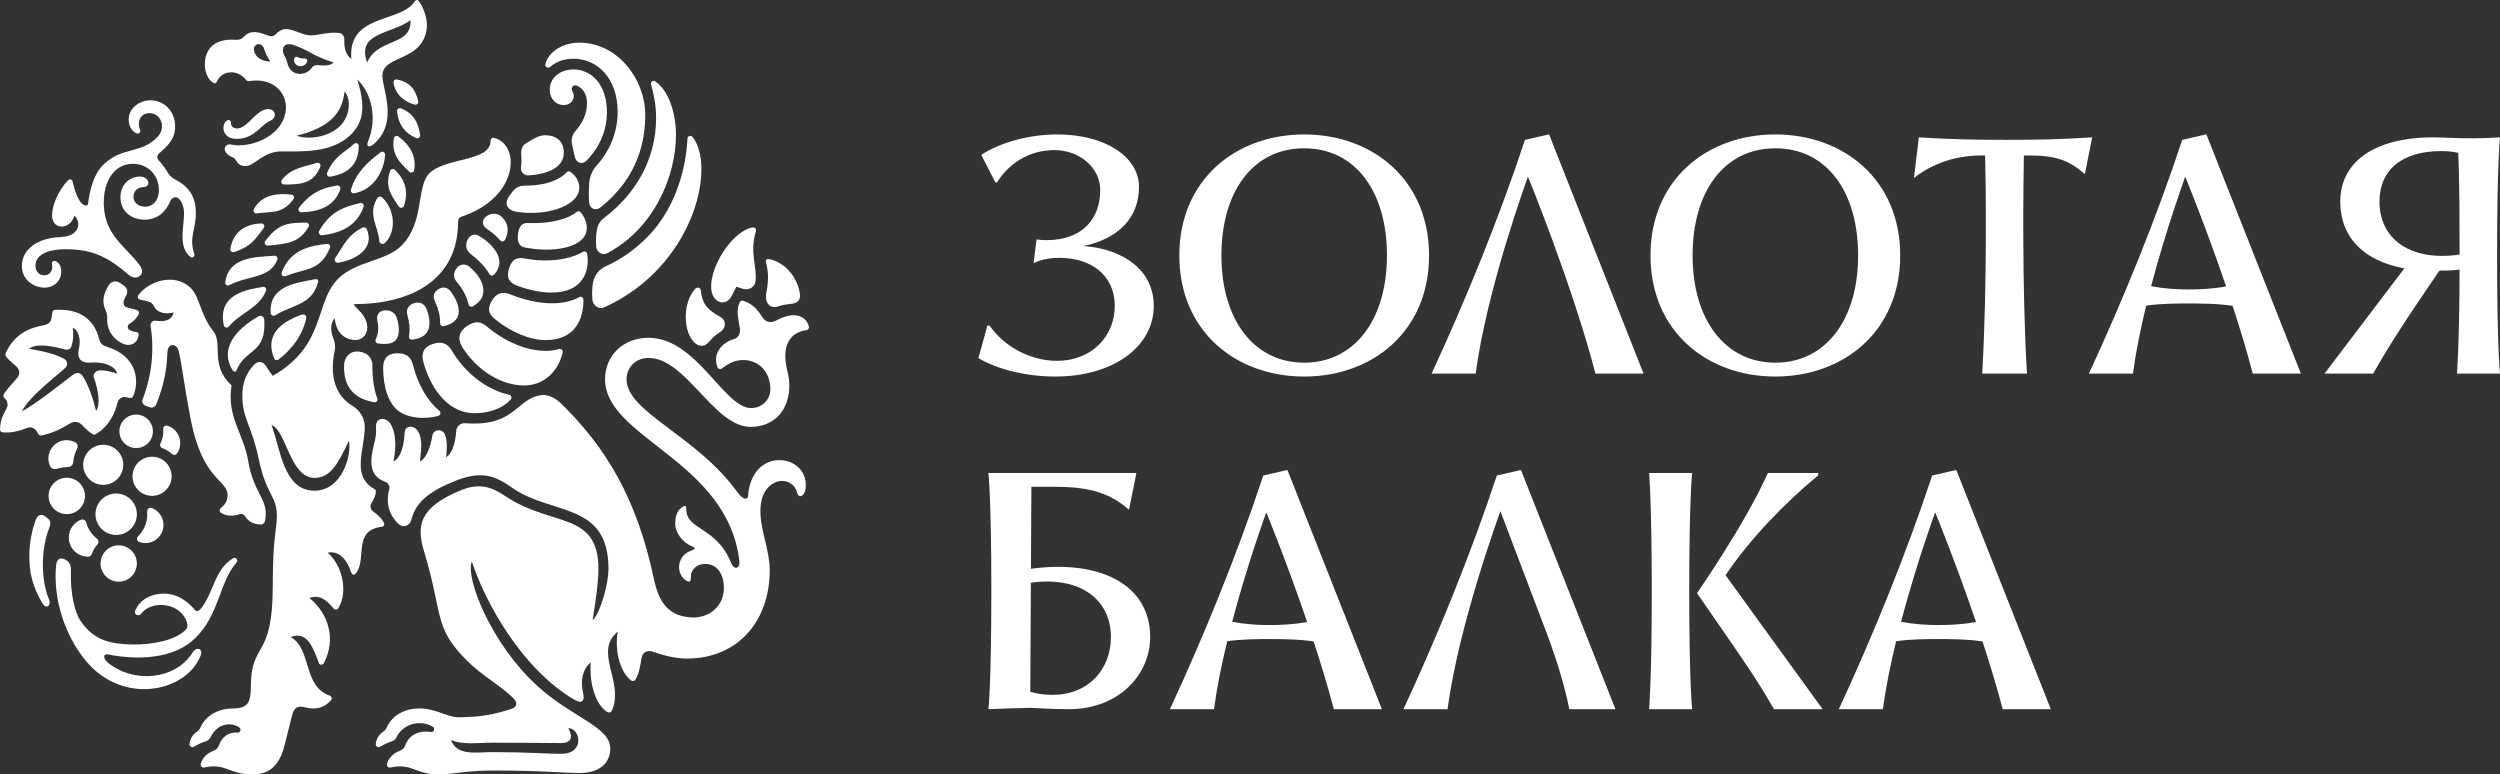 <?xml version="1.0" encoding="utf-8"?>
<!-- Generator: Adobe Illustrator 16.0.0, SVG Export Plug-In . SVG Version: 6.00 Build 0)  -->
<!DOCTYPE svg PUBLIC "-//W3C//DTD SVG 1.1//EN" "http://www.w3.org/Graphics/SVG/1.1/DTD/svg11.dtd">
<svg version="1.1" id="Foreground" xmlns="http://www.w3.org/2000/svg" xmlns:xlink="http://www.w3.org/1999/xlink" x="0px" y="0px"
	 width="357.27px" height="110.68px" viewBox="0 0 357.27 110.68" enable-background="new 0 0 357.27 110.68" xml:space="preserve">
<rect x="0" y="0" width="357.27" height="110.68" fill="#333333" stroke="none"/>
<g>
	<g>
		<g>
			<path fill="#FFFFFF" d="M6.379,41.105c1.359,0,2.369-1.017,2.369-2.255c0-0.661-0.23-1.292-0.824-1.539
				c-0.285-0.118-0.592,0.157-0.504,0.453c0.227,0.762-0.23,1.563-1.073,1.575c-0.794,0.011-1.284-0.601-1.284-1.337
				c0-1.726,2.01-2.592,5.553-2.343c2.817,0.198,4.969,1.169,7.713,3.571c0.508,0.444,1.152,0.633,1.687,0.163
				c0.516-0.453,0.259-1.088-0.125-1.587c-2.216-2.871-5.275-4.448-5.049-9.319c0.135-2.912,1.673-5.077,4.139-5.077
				c2.293,0,3.827,1.799,3.72,3.958c-0.07,1.411-0.937,2.15-1.921,2.173c-0.883,0.021-1.631-0.499-1.696-1.263
				c-0.083-0.993,0.602-1.519,1.384-1.536c1.246-0.028,0.843-1.645-0.668-1.506c-1.649,0.151-2.66,1.48-2.581,3.136
				c0.088,1.851,1.511,2.971,3.362,3.021c1.553,0.042,2.978-0.776,3.748-2.646c0.166-0.403,0.667-0.708,1.04-0.484
				c0.721,0.433,0.937,1.583,0.937,2.269c0,1.838-0.915,4.816,0.955,6.218c0.248,0.186,0.616-0.158,0.513-0.451
				c-0.809-2.309,0.214-3.471,0.214-5.825c0-2.054-0.704-3.652-2.935-4.812c-0.326-0.169-0.799-0.521-0.974-0.844
				c-0.278-0.51-1.007-1.499-1.4-1.9c-0.278-0.284-0.245-0.713,0.051-0.979c1.263-1.132,2.298-2.052,2.298-3.877
				c0-2.033-1.434-3.721-3.531-3.721c-1.595,0-3.11,1.145-3.11,2.748c0,0.845,0.417,1.693,1.157,1.98
				c0.302,0.117,0.616-0.197,0.486-0.494c-0.483-1.109-0.019-2.407,1.338-2.407c1.606,0,2.528,2.077,1.031,3.52
				c-2.433,2.345-4.89,1.257-7.591,3.811c-1.377,1.301-1.964,3.542-2.227,5.599c-0.064,0.501-0.842,0.366-1.396-0.734
				c-0.364-0.723-0.625-1.577-0.798-2.42c-0.062-0.301-0.435-0.405-0.651-0.186c-1.364,1.381-2.293,3.569-2.293,4.972
				c0,0.785,0.323,1.583,1.286,1.642c0.722,0.044,1.557-0.401,1.881-1.535c0.87,0.575,1.127,2.91-1.962,3.039
				c-3.419,0.143-5.528,1.842-5.528,4.143C3.119,39.827,4.648,41.105,6.379,41.105z"/>
		</g>
		<g>
			<path fill="#FFFFFF" d="M20.019,42.818c0.476,0.092,0.891,0.195,1.204,0.28c0.329,0.089,0.615,0.309,0.757,0.619
				c0.505,1.108,1.89,1.207,2.822,0.927c-0.181,1.013-1.071,1.404-2.512,1.193c-0.586-0.086-0.827,0.396-0.765,0.779
				c0.704,4.375-0.256,8.243-1.149,10.463c-0.145,0.359,0.055,0.766,0.417,0.903c0.101,0.038,0.473,0.154,0.58,0.204
				c0.369,0.171,0.798-0.019,0.951-0.396c1.215-2.979,1.499-5.237,1.609-7.486c0.066-1.345,1.348-1.284,1.624-0.072
				c0.451,1.981,0.748,4.693,1.643,9.439c1.716,9.109,5.316,8.807,5.316,11.076c0,0.754-0.26,1.304-0.909,1.804
				c-0.218,0.168-0.343,0.544,0.019,0.761c0.683,0.41,1.596,0.52,2.585,0.173c0.319-0.11,0.671,0.018,0.836,0.312
				c0.404,0.724,1.234,1.154,2.23,1.155c0.211,0.001,0.514-0.14,0.587-0.485c0.659-3.104-1.591-3.755-2.388-8.552
				c-0.658-3.964-3.103-6.311-2.391-10.832c-3.158-2.979-1.178-5.931-2.601-7.743c-1.863-2.373-1.959-4.913-3.192-6.147
				c-2.227-2.227-5.959-1.117-7.528,0.985C19.587,42.418,19.728,42.762,20.019,42.818z"/>
			<path fill="#FFFFFF" d="M42.05,8.837c-0.152-0.407,0.116-0.898,0.518-0.664c0.604,0.353,1.254,0.016,1.339,0.394
				c0.072,0.317-0.266,0.754-0.715,0.866C42.744,9.545,42.234,9.333,42.05,8.837z"/>
			<path fill="#FFFFFF" d="M37.566,40.998c-2.171,0.389-6.534,0.958-5.582,5.493c0.069,0.331,0.49,0.444,0.706,0.184
				c1.666-2.012,4.376-2.642,5.329-5.14C38.132,41.243,37.875,40.941,37.566,40.998z"/>
			<path fill="#FFFFFF" d="M83.907,36.273c-0.049-0.277-0.357-0.427-0.6-0.284c-1.366,0.806-3.274,1.231-5.371,1.231
				c-0.944,0-1.924-0.091-2.911-0.272c-1.033-0.189-1.847-0.038-2.296,1.476c-0.448,1.513,0.279,2.074,1.252,2.428
				c1.712,0.623,3.376,0.958,4.833,0.958C83.571,41.811,84.281,38.378,83.907,36.273z"/>
			<path fill="#FFFFFF" d="M83.372,42.812c-0.006-0.306-0.334-0.496-0.603-0.347c-1.055,0.586-2.386,0.879-3.887,0.879
				c-1.833,0-3.909-0.45-6.021-1.293c-1.01-0.403-1.922-0.247-2.634,1.027c-0.711,1.273-0.197,1.961,0.562,2.573
				c2.323,1.869,4.956,2.95,7.208,2.95C82.262,48.601,83.426,45.464,83.372,42.812z"/>
			<path fill="#FFFFFF" d="M67.799,59.047c1.678,0,3.805-0.436,5.188-1.969c0.207-0.23,0.08-0.597-0.223-0.664
				c-3.207-0.701-6.307-3.091-8.239-6.371c-0.564-0.958-1.441-1.355-2.813-0.836c-1.373,0.52-1.49,1.53-1.2,2.565
				C61.628,55.753,64.159,59.047,67.799,59.047z"/>
			<path fill="#FFFFFF" d="M80.406,50.361c0.064-0.299-0.206-0.563-0.5-0.482c-0.604,0.167-1.238,0.264-1.905,0.264
				c-2.704,0-5.771-1.26-8.435-3.49c-0.83-0.695-1.686-0.886-2.934,0.021c-1.248,0.907-1.156,2.017-0.526,2.998
				c2.101,3.271,5.506,5.415,8.817,5.415C77.776,55.085,79.842,52.975,80.406,50.361z"/>
			<path fill="#FFFFFF" d="M51.953,29.587c0.115-0.316-0.15-0.643-0.465-0.57c-2.279,0.521-4.259,1.157-5.862,3.962
				c-0.174,0.304,0.061,0.684,0.396,0.644C48.505,33.33,50.917,32.437,51.953,29.587z"/>
			<path fill="#FFFFFF" d="M32.919,35.567c-0.051,0.302,0.238,0.549,0.529,0.455c2.551-0.824,3.05-1.918,4.242-3.431
				c0.211-0.268,0.013-0.667-0.329-0.655C35.105,32.018,33.342,33.061,32.919,35.567z"/>
			<path fill="#FFFFFF" d="M86.59,38.041c-0.931,0.42-1.63,1.247-1.826,2.25c-0.179,0.912-0.153,1.772-0.111,2.502
				c0.049,0.833,0.906,1.481,1.667,1.139C99.092,38.188,102.37,23.929,99,19.606c-0.244-0.313-0.732-0.204-0.75,0.193
				c-0.126,2.73-1.006,9.345-5.822,14.161C90.874,35.516,88.975,36.964,86.59,38.041z"/>
			<path fill="#FFFFFF" d="M62.647,59.427c0.311-0.092,0.401-0.489,0.152-0.698c-1.749-1.465-3.059-3.748-3.815-6.668
				c-0.272-1.05-0.944-1.654-2.411-1.567c-1.435,0.085-1.832,1.063-1.819,2.128c0.033,2.621,0.652,4.619,1.814,5.782
				C58.021,59.854,60.876,59.953,62.647,59.427z"/>
			<path fill="#FFFFFF" d="M51.273,50.241c-1.256-0.122-2.055,0.787-2.098,1.922c-0.117,3.076,1.351,4.789,4.29,5.32
				c0.307,0.055,0.566-0.241,0.458-0.534c-0.481-1.297-0.718-2.868-0.704-4.686C53.227,51.306,52.652,50.375,51.273,50.241z"/>
			<path fill="#FFFFFF" d="M75.502,25.063c2.833-0.16,5.07-1.159,5.07-3.24c0-1.703-1.124-2.5-2.744-2.5
				c-0.801,0-1.781,0.614-2.739,1.214c-0.53,0.333-0.644,0.966-0.601,1.591c0.055,0.775,0.049,1.179-0.032,1.805
				C74.376,24.554,74.878,25.099,75.502,25.063z"/>
			<path fill="#FFFFFF" d="M86.271,31.187c-0.519,0.389-0.857,0.97-0.955,1.611c-0.083,0.553-0.226,1.247-0.101,2.516
				c0.075,0.763,0.897,1.222,1.576,0.863c6.723-3.558,9.81-11.06,9.81-16.901c0-3.039-1.001-6.305-2.951-7.649
				c-0.313-0.216-0.725,0.086-0.616,0.45c0.346,1.161,0.727,2.795,0.727,4.838C93.76,22.472,91.063,27.593,86.271,31.187z"/>
			<path fill="#FFFFFF" d="M36.277,29.909c-0.151,0.295,0.096,0.644,0.422,0.588c1.846-0.315,3.587,0.236,5.244-2.037
				c0.179-0.246,0.027-0.598-0.275-0.637C39.89,27.594,37.402,27.715,36.277,29.909z"/>
			<path fill="#FFFFFF" d="M82.001,9.928c-1.957,0-3.436,1.142-3.436,2.925c0,1.229,0.856,2.163,2.002,2.163
				c1.23,0,1.746-1.202,1.244-1.941c-0.316-0.466,0.108-1.049,0.629-0.838c0.793,0.321,1.451,1.17,1.451,2.459
				c0,1.592-0.67,2.932-1.649,4.022c-0.457,0.508-0.643,1.205-0.5,1.873c0.157,0.735,0.272,1.273,0.395,1.806
				c0.209,0.903,1.074,1.182,1.68,0.564c2.067-2.109,2.918-4.627,2.918-6.874C86.736,11.829,84.312,9.928,82.001,9.928z"/>
			<path fill="#FFFFFF" d="M45.286,23.278c-1.679,0.514-3.746,0.739-5.005,2.436c-0.199,0.269-0.013,0.65,0.322,0.652
				c2.574,0.019,4.223-0.211,5.172-2.542C45.902,23.509,45.611,23.179,45.286,23.278z"/>
			<path fill="#FFFFFF" d="M66.71,34.548c-0.262,0.906,0.113,1.409,0.661,1.833c1.092,0.845,2.005,1.799,2.568,2.786
				c0.137,0.239,0.463,0.287,0.653,0.087c0.545-0.573,0.778-1.196,0.778-1.75c0-1.345-1.218-2.815-2.965-3.819
				C67.756,33.312,66.972,33.643,66.71,34.548z"/>
			<path fill="#FFFFFF" d="M45.425,40.442c0.161-0.563-0.175-0.595-0.501-0.525c-2.297,0.499-6.517,0.79-6.238,4.834
				c0.021,0.311,0.398,0.482,0.671,0.306C41.65,43.577,44.509,43.644,45.425,40.442z"/>
			<path fill="#FFFFFF" d="M42.856,45.045c-1.762,0.72-5.255,2.263-3.683,6.166c0.101,0.25,0.409,0.343,0.623,0.179
				c1.219-0.935,3.259-2.836,3.946-5.812C43.923,44.792,43.166,44.918,42.856,45.045z"/>
			<path fill="#FFFFFF" d="M48.39,37.544c2.343-0.422,5.234-1.934,4.03-4.784c-0.104-0.245-0.427-0.343-0.673-0.211
				c-2.23,1.198-2.656,2.621-3.845,4.324C47.673,37.202,47.977,37.62,48.39,37.544z"/>
			<path fill="#FFFFFF" d="M51.271,20.871c0.005-0.355-0.422-0.545-0.681-0.302c-1.18,1.107-2.842,1.718-3.842,4.124
				c-0.123,0.297,0.131,0.613,0.449,0.558C50.081,24.747,51.233,23.241,51.271,20.871z"/>
			<path fill="#FFFFFF" d="M74.965,35.358c3.512,0.701,6.836,0.213,8.215-1.167c1.091-1.091,0.757-2.681-0.194-3.845
				c-0.148-0.181-0.419-0.213-0.593-0.057c-0.934,0.835-3.357,1.73-6.948,1.578c-1.015-0.043-1.301,0.729-1.414,1.575
				C73.854,34.782,74.379,35.242,74.965,35.358z"/>
			<path fill="#FFFFFF" d="M71.492,34.359c0.186,0.211,0.528,0.178,0.662-0.07c0.663-1.227,0.474-2.379-0.399-3.254
				c-0.556-0.558-1.372-0.659-2.101-0.226c-0.935,0.556-0.777,1.448-0.062,1.909C70.408,33.244,71.022,33.824,71.492,34.359z"/>
			<path fill="#FFFFFF" d="M37.909,34.446c-0.205,0.28,0.011,0.672,0.358,0.646c3.13-0.235,4.555-0.557,5.836-2.674
				c0.166-0.273-0.042-0.623-0.362-0.612C41.556,31.881,39.919,31.698,37.909,34.446z"/>
			<path fill="#FFFFFF" d="M42.739,29.68c-0.206,0.272-0.006,0.662,0.335,0.653c3.001-0.074,4.853-1.173,5.555-3.297
				c0.096-0.291-0.16-0.579-0.461-0.522C46.903,26.752,44.757,27.012,42.739,29.68z"/>
			<path fill="#FFFFFF" d="M56.601,48.559c0.511-0.616,0.517-1.81,0.11-3.116c-0.23-0.74-0.901-1.154-1.742-1.091
				c-0.91,0.069-1.216,0.813-1.036,1.521c0.234,0.925,0.12,1.925-0.23,2.606c-0.128,0.251,0.018,0.554,0.296,0.598
				C55.244,49.271,56.146,49.104,56.601,48.559z"/>
			<path fill="#FFFFFF" d="M36.876,45.24c-3.111,1.812-5.503,4.484-3.696,7.586c0.168,0.288,0.494,0.419,0.617,0.109
				c1.263-3.181,4.282-2.296,3.971-7.229C37.75,45.413,37.458,44.9,36.876,45.24z"/>
			<path fill="#FFFFFF" d="M55.042,22.128c0.025-0.342-0.355-0.589-0.627-0.382c-1.823,1.385-3.524,2.857-4.26,5.368
				c-0.084,0.289,0.173,0.56,0.469,0.506C53.453,27.109,54.872,24.444,55.042,22.128z"/>
			<path fill="#FFFFFF" d="M39.633,37.087c0.099-0.272-0.118-0.558-0.408-0.54c-3.039,0.19-6.577,0.27-7.036,3.791
				c-0.043,0.329,0.305,0.564,0.597,0.407C35.374,39.354,38.637,39.832,39.633,37.087z"/>
			<path fill="#FFFFFF" d="M47.142,35.448c0.125-0.297-0.08-0.624-0.4-0.591c-2.445,0.248-5.161,0.804-6.437,3.937
				c-0.133,0.328-0.116,0.931,0.752,0.582C43.637,38.337,45.742,38.773,47.142,35.448z"/>
			<path fill="#FFFFFF" d="M62.543,41.404c-0.615,0.461-0.674,1.063-0.405,1.618c0.481,0.995,0.786,2.107,0.758,3.166
				c-0.007,0.261,0.221,0.469,0.478,0.421c1.104-0.206,2.187-0.842,2.187-2.118c0-0.854-0.433-1.878-1.164-2.852
				C63.958,41.055,63.257,40.87,62.543,41.404z"/>
			<path fill="#FFFFFF" d="M58.882,48.537c1.285-0.124,2.492-0.709,2.492-2.384c0-0.641-0.161-1.346-0.431-2.02
				c-0.292-0.729-0.969-1.086-1.853-0.783c-0.884,0.303-1.062,1.033-0.857,1.74c0.295,1.017,0.399,2.054,0.212,2.964
				C58.392,48.318,58.612,48.562,58.882,48.537z"/>
			<path fill="#FFFFFF" d="M65.17,38.445c-0.481,0.758-0.307,1.342,0.128,1.865c0.859,1.031,1.439,2.146,1.672,3.208
				c0.059,0.266,0.366,0.392,0.602,0.256c0.902-0.522,1.509-1.181,1.509-2.234c0-1.11-0.632-2.229-1.955-3.39
				C66.523,37.621,65.652,37.688,65.17,38.445z"/>
			<path fill="#FFFFFF" d="M78.607,9.567c0.895-0.778,2.008-1.176,3.366-1.176c3.356,0,6.296,2.771,6.296,7.597
				c0,2.542-0.89,5.375-3.099,7.769c-0.491,0.533-0.913,1.575-0.959,2.298c-0.067,1.036-0.1,2.022-0.016,2.912
				c0.085,0.905,0.959,1.177,1.571,0.7c5.646-4.417,6.445-9.922,6.445-13.247c0-5.136-3.986-10.322-9.389-10.322
				c-2.514,0-4.521,1.415-4.88,3.078C77.857,9.562,78.31,9.827,78.607,9.567z"/>
			<path fill="#FFFFFF" d="M11.669,60.681c0.506,0.522,1.021,1.036,1.578,1.368c0.127,0.076,0.286,0.083,0.414,0.009
				c2.085-1.212,2.851-3.297,3.128-4.522c0.122-0.539,0.649-0.883,1.192-0.779l0.59,0.113c0.188,0.036,0.375-0.065,0.451-0.24
				c1.015-2.356,0.421-5.784-3.702-7.061c-0.758-0.235-1.004-0.528-1.159-1.141c-1.104-4.36-5.075-4.206-6.298-4.144
				c-0.196,0.009-0.356,0.157-0.382,0.351c-0.033,0.245-0.08,0.588-0.129,0.875c-0.087,0.511-0.439,0.832-0.981,0.938
				c-2.147,0.416-4.233,1.178-5.543,3.981c-0.082,0.174-0.054,0.404,0.063,0.556c0.441,0.573,1.024,0.987,1.447,1.381
				c0.47,0.439,0.593,1.091,0.102,1.662c-1.005,1.168-1.706,1.897-1.917,2.368c-0.072,0.161-0.027,0.345,0.101,0.466
				c0.604,0.572,0.522,1.184,0.253,1.639C0.204,59.643,0.032,60.452,0,61.366c-0.008,0.228,0.173,0.405,0.4,0.422
				c1.486,0.114,2.663-0.318,3.506-0.647c0.405-0.158,1.071-0.119,1.527,0.814c0.094,0.192,0.271,0.322,0.48,0.28
				c1.49-0.296,2.857-0.96,4.077-1.71C10.545,60.183,11.216,60.213,11.669,60.681z M3.128,58.777c1.076-2.224,5.59-5.54,6.267-6.279
				c0.377-0.412,0.192-0.988-0.234-1.217c-1.438-0.77-3.073-1.095-5.01-1.445c1.103-0.828,3.261-0.392,5.144,0.104
				c0.442,0.117,0.794-0.078,0.906-0.431c0.265-0.837,0.316-1.479,0.211-2.702c0.802,0.482,1.189,1.534,0.862,3.004
				c-0.334,1.502,0.383,2.09,1.638,2.007c2.461-0.163,3.672,0.782,3.827,1.582c-0.912-0.329-1.731-0.476-2.422-0.472
				c-0.551,0.003-1.116,0.483-0.9,1.052c0.819,2.159,0.843,4.079,0.318,4.741c-0.441-1.792-1.122-3.763-1.925-4.986
				c-0.259-0.394-0.78-0.617-1.316-0.221C8.826,54.749,5.088,57.79,3.128,58.777z"/>
			<path fill="#FFFFFF" d="M17.736,40.845c-0.211-0.158-0.43-0.309-0.653-0.451c-0.516-0.329-1.209-0.182-1.526,0.341
				c-0.707,1.168-1.092,2.286-0.457,3.625c0.25,0.527,0.221,0.87,0.221,1.408c0,2.205,1.978,3.522,3.017,3.522
				c0.782,0,1.33-0.529,1.476-1.384c0.041-0.233-0.134-0.451-0.37-0.467c-0.257-0.019-0.604-0.088-0.946-0.297
				c-0.324-0.198-0.319-0.679,0.009-0.87c0.622-0.362,1.042-0.826,1.317-1.382c0.113-0.229-0.005-0.505-0.252-0.574
				c-0.37-0.102-0.858-0.224-1.451-0.387c-0.344-0.095-0.522-0.445-0.455-0.796c0.063-0.328,0.274-0.756,0.38-0.938
				C18.326,41.719,18.18,41.177,17.736,40.845z"/>
			<path fill="#FFFFFF" d="M73.738,30.249c2.865,0.489,6.582-0.028,8.306-1.751c1.362-1.362,0.651-3.18-0.562-3.95
				c-0.164-0.104-0.376-0.064-0.506,0.08c-0.851,0.936-2.709,1.9-5.939,1.9c-1.258,0-1.626,0.635-2.207,1.415
				C71.953,29.12,72.521,30.041,73.738,30.249z"/>
			<path fill="#FFFFFF" d="M111.336,43.745c0.46-0.173,1.377-0.289,1.922-0.353c0.827-0.097,1.142-0.666,1.066-1.313
				c-0.201-1.746-1.513-4.239-4.104-4.986c-0.553-0.16-0.844-0.011-0.776,0.268c0.387,1.594,0.418,2.62,0.066,4.526
				C109.273,43.164,109.94,44.27,111.336,43.745z"/>
			<path fill="#FFFFFF" d="M99.381,41.242c-1.964,2.113-1.72,6.47,0.013,7.845c0.65,0.516,1.381,0.398,1.876-0.177
				c0.806-0.937,1.068-1.058,1.685-1.487c0.866-0.604,0.816-1.665,0.003-2.125c-1.729-0.977-2.557-1.643-2.808-3.793
				C100.097,41.038,99.587,41.02,99.381,41.242z"/>
			<path fill="#FFFFFF" d="M104.445,42.49c0.384-0.659,0.779-1.518,0.779-1.518s0.481,0.148,0.908,0.288
				c0.876,0.286,1.703-0.229,1.823-1.006c0.308-1.979-0.864-4.089,0.036-7.065c0.164-0.542-0.132-0.817-0.741-0.625
				c-3.798,1.199-7.272,8.588-4.778,10.396C103.174,43.469,104.051,43.166,104.445,42.49z"/>
			<path fill="#FFFFFF" d="M111.172,65.763c-2.126,0.088-4.032,1.806-4.263,5.094c-0.043,0.607-0.696,0.632-1.531-0.523
				c-5.915-8.176-15.837-11.414-15.837-16.137c0-1.54,1.155-3.043,3.143-3.043c5.365,0,9.342,9.85,14.584,9.85
				c3.397,0,5.533-2.412,5.533-5.902c0-1.698-0.572-2.512-0.572-4.263c0-1.849,0.896-3.387,3.017-3.655
				c0.248-0.031,0.426-0.272,0.339-0.57c-0.484-1.653-2.328-2.092-4.586-0.841c-0.688,0.381-1.454,0.357-1.921-0.275
				c-0.593-0.801-1.14-1.943-2.854-2.516c-0.193-0.064-0.426,0.024-0.511,0.209c-0.551,1.191-0.201,2.317,0.025,3.764
				c0.105,0.675-0.206,1.328-0.865,1.508c-1.57,0.43-3.121,2.027-2.34,4.018c0.096,0.245,0.399,0.344,0.61,0.187
				c0.815-0.605,1.776-1.217,3.052-1.217c2.354,0,3.895,1.81,3.895,4.149c0,1.562-1.205,2.715-2.743,2.715
				c-3.892,0-7.782-10.044-14.679-10.044c-3.561,0-6.2,2.513-6.2,5.928c0,8.424,17.553,11.599,19.198,26.019
				c0.11,0.966-0.696,1.417-1.222,0.138c-2.125-5.165-6.356-4.556-6.371-7.59c-0.002-0.505-0.116-0.549-0.453-0.37
				c-0.726,0.389-1.105,1.178-1.125,2.393c-0.022,1.34,1.054,2.753,2.447,3.319c0.482,0.196,0.438,0.379-0.167,0.582
				c-2.055,0.69-2.252,3.296-0.723,4.273c0.55,0.351,0.686,0.105,0.675-0.476c-0.021-1.124,0.845-1.845,1.938-1.895
				c2.04-0.093,2.946,1.885,2.76,3.879c-0.228,2.432-2.344,3.914-4.665,3.763c-3.243-0.211-4.603-2.158-5.294-5.422
				c-2.471-11.677-6.884-18.856-13.268-25.14c-0.912-0.897-2.099-1.395-3.08-1.173c-1.11,0.251-1.874,0.703-3.149,1.796
				c-1.835,1.571-3.728,2.464-7.525,2.186c-0.641-0.046-1.192,0.444-1.241,1.084c-0.104,1.358-0.416,3.129-1.455,3.788
				c0.139-1.166,0.207-2.477-0.22-3.355c-0.396-0.813-1.605-0.615-1.748,0.278c-0.213,1.333-0.713,3.111-1.781,3.691
				c0.201-1.55,0.474-3.588-0.48-4.607c-0.489-0.522-1.643-0.646-1.698,0.537c-0.069,1.489-0.434,3.461-1.599,4.066
				c0.469-2.148,0.327-4.286-0.438-5.427c-0.62-0.926-2.192-1.036-2.053,0.629c0.103,1.218-0.299,2.256-0.497,3.275
				c-0.438,2.26-0.049,3.735,1.811,4.41c0.429,0.156,0.704,0.623,0.585,1.062c-0.533,1.97-0.052,3.696,1.372,5.011
				c0.603,0.556,1.579,0.206,1.769-0.592c0.607-2.554,2.622-4.19,6.485-5.683c3.571-1.377,5.47-0.683,7.919,1.041
				c5.723,4.027,13.782,1.969,13.782,11.635c0,1.927-1.049,6.082-2.275,7.341c0.493-3.077,0.838-5.554,0.838-7.341
				c0-8.289-6.621-5.973-13.228-10.375c-1.983-1.324-3.676-2.021-6.468-0.871c-5.955,2.451-6.324,5.077-5.23,8.687
				c2.781,9.175,1.301,10.807,6.132,15.639c2.163,2.162,4.645,3.444,6.64,5.368c0.618,0.597,0.574,1.247-0.273,1.526
				c-2.091,0.689-4.168,1.201-7.562,1.201c-1.642,0-3.229-1.259-5.608-1.259c-1.922,0-3.859,0.869-4.68,2.773
				c-0.093,0.215-0.251,0.392-0.447,0.521c-0.774,0.517-1.028,1.221-1.097,1.767c-0.044,0.355,0.345,0.6,0.649,0.41
				c0.406-0.253,0.97-0.558,1.569-0.735c0.329-0.098,0.615-0.316,0.757-0.629c0.517-1.136,1.772-2.004,3.249-2.004
				c0.67,0,1.346,0.145,1.929,0.508c0.374,0.233,0.175,0.817-0.262,0.757c-1.889-0.259-3.172,0.498-3.698,1.951
				c-0.118,0.326-0.375,0.582-0.699,0.706c-1.29,0.491-1.733,1.312-1.881,1.892c-0.079,0.309,0.194,0.593,0.504,0.523
				c3.047-0.676,3.548,0.999,6.885,0.999c1.716,0,4.102-0.566,7.671-0.566c7.25,0,10.134,0.352,12.465,0.352
				c3.108,0,4.373-1.668,4.373-3.461c0-3.185-5.347-4.344-10.483-9.032c-6.486-5.922-10.261-15.343-9.3-17.732
				c1.983,6.05,7.282,15.447,14.635,19.744c0.678,0.396,1.657,0.681,1.238-1.105c-0.381-1.625-0.017-3.316,1.128-4.215
				c-0.233,2.971,0.638,5.672,1.992,6.824c0.561,0.479,0.863,0.448,1.097-0.137c1.603-4.007-2.716-8.235,0.774-11.095
				c-0.456,2.333,0.125,5.564,1.868,6.965c0.212,0.17,0.519,0.111,0.66-0.121c0.53-0.874,0.716-2.127,0.823-2.888
				c0.14-0.994,0.762-1.408,1.802-1.034c1.826,0.658,3.491,0.935,4.716,0.934c7.381-0.005,11.869-5.485,11.835-12.67
				c-0.012-2.671-1.159-5.254-1.312-7.793c-0.152-2.515,0.683-4.139,2.207-4.753c1.244-0.501,2.68,0.166,2.976,1.396
				c0.255,1.063,1.1,0.632,1.247-0.387C115.468,67.456,113.599,65.661,111.172,65.763z M80.152,106.19
				c1.434,0,1.819-0.769,1.06-2.134c1.736,0,2.435,3.671-1.011,3.671c-2.246,0-4.705-0.244-9.837-0.244
				c-2.336,0-5.071,0.595-5.915-1.742c1.679,0.746,3.816,0.394,5.938,0.394C75.271,106.134,78.469,106.19,80.152,106.19z"/>
			<path fill="#FFFFFF" d="M54.876,74.746c-0.291-0.678-1.048-1.311-1.551-1.652c-0.392-0.269-0.49-0.804-0.233-1.203
				c0.272-0.423,0.553-0.983,0.625-1.587c0.02-0.167-0.064-0.332-0.211-0.414c-3.334-1.86-1.405-5.564-1.38-8.854
				c0.009-1.233-0.651-2.372-1.709-3.004c-3.034-1.813-3.164-5.158-2.595-7.842c0.135-0.636,0.049-1.291-0.206-1.89
				c-0.457-1.076-0.333-2.331,0.211-2.793c0.209,1.839,1.133,2.841,2.596,3.058c1.591,0.236,2.399-1.185,1.925-2.597
				c-0.462-1.379-1.471-1.804-1.792-2.504c8.258,0,14.912-3.491,14.912-11.801c0-0.32,0.138-0.585,0.489-0.702
				c8.254-2.752,8.454-10.342,4.621-11.264c-0.247-0.06-0.47,0.159-0.47,0.414c0.01,3.048-6.428,2.338-8.747,4.657
				c-1.917,1.917-0.652,7.001-3.987,10.336c-2.259,2.259-6.481,2.167-9.048,4.733c-3.457,3.457-1.654,9.456-9.345,13.878
				c0,0-0.479-0.622-0.953-1.38c-0.493-0.79-1.217-0.724-1.714-0.208c-1.139,1.181-1.681,2.558-1.681,4.392
				c0,3.393,1.342,4.236,2.361,9.161c1.049,5.065,2.571,5.178,2.571,8.003c0,2.072-0.587,2.947-0.587,10.104
				c0,10.579-3.134,7.804-3.134,14.375c0,2.163-0.382,3.079-2.542,3.079c-1.922,0-3.859,0.869-4.68,2.773
				c-0.093,0.215-0.252,0.392-0.447,0.521c-0.774,0.517-1.029,1.221-1.097,1.767c-0.044,0.355,0.345,0.6,0.649,0.41
				c0.422-0.264,1.014-0.58,1.639-0.757c0.315-0.088,0.579-0.307,0.724-0.6c1.047-2.114,3.039-2.151,4.109-1.394
				c0.34,0.239,0.146,0.772-0.269,0.739c-1.177-0.092-2.185,0.496-2.659,1.846c-0.116,0.331-0.374,0.593-0.701,0.718
				c-1.29,0.492-1.732,1.313-1.879,1.894c-0.078,0.309,0.193,0.59,0.502,0.521c3.049-0.677,3.55,0.999,6.888,0.999
				c2.736,0,3.955-1.683,4.594-4.195c0.572-2.252,1.017-4.178,1.176-4.606c0.556-1.507,1.688-0.631,2.857-0.631
				c0.936,0,1.751-0.258,2.593-1.172c0.198-0.214,0.104-0.561-0.172-0.654c-3.868-1.319-2.554-6.675-5.584-8.382
				c2.458-0.988,3.282,1.812,4.046,3.766c0.11,0.28,0.549,0.23,0.689-0.035c1.788-3.412,0.681-7.092-2.079-9.325
				c1.332-0.416,2.23-0.001,3.467,1.522c0.171,0.211,0.502,0.202,0.651-0.025c1.391-2.104,0.772-5.97-1.49-7.951
				c1.468-0.312,2.64,0.699,3.365,2.812c0.113,0.328,0.407,0.503,0.736,0.032c1.501-2.146-0.505-6.031,3.613-6.547
				C54.797,75.256,55.009,75.057,54.876,74.746z M44.949,70.124c-4.466,0-4.868-6.026-6.154-9.389
				c2.148,0.776,2.634,7.561,6.154,7.561c2.267,0,3.354-2.017,4.917-5.316C50.294,65.138,48.831,70.124,44.949,70.124z"/>
			<path fill="#FFFFFF" d="M16.964,77.935c-1.43,0-2.594,1.164-2.594,2.594c0,1.432,1.164,2.594,2.594,2.594
				s2.594-1.162,2.594-2.594C19.559,79.099,18.395,77.935,16.964,77.935z"/>
			<circle fill="#FFFFFF" cx="19.456" cy="61.64" r="2.394"/>
			<path fill="#FFFFFF" d="M21.732,65.272c-1.541,0-2.795,1.254-2.795,2.795c0,1.542,1.254,2.795,2.795,2.795
				s2.794-1.253,2.794-2.795C24.526,66.526,23.273,65.272,21.732,65.272z"/>
			<path fill="#FFFFFF" d="M23.901,60.831c-0.305-0.09-0.605,0.167-0.577,0.483c0.009,0.107,0.014,0.216,0.014,0.326
				c0,0.625-0.149,1.215-0.413,1.738c-0.13,0.257,0.006,0.567,0.276,0.666c0.523,0.191,0.999,0.482,1.404,0.85
				c0.197,0.179,0.514,0.148,0.669-0.066c0.307-0.425,0.489-0.946,0.489-1.51C25.765,62.142,24.978,61.146,23.901,60.831z"/>
			<circle fill="#FFFFFF" cx="16.601" cy="73.486" r="2.958"/>
			<path fill="#FFFFFF" d="M12.308,74.649c-0.086-0.316-0.428-0.499-0.734-0.38c-1.019,0.398-1.743,1.39-1.743,2.548
				c0,1.511,1.229,2.739,2.739,2.739c0.328,0,0.466-0.17,0.55-0.403c0.179-0.499,0.453-0.953,0.799-1.342
				c0.223-0.25,0.192-0.627-0.072-0.835C13.109,76.394,12.561,75.581,12.308,74.649z"/>
			<path fill="#FFFFFF" d="M21.698,72.597c-0.336-0.129-0.699,0.137-0.667,0.495c0.011,0.13,0.018,0.262,0.018,0.395
				c0,1.231-0.503,2.347-1.314,3.152c-0.257,0.257-0.177,0.694,0.164,0.817c0.391,0.143,0.826,0.192,1.279,0.122
				c1.132-0.174,2.032-1.103,2.17-2.238C23.499,74.1,22.767,73.005,21.698,72.597z"/>
			<path fill="#FFFFFF" d="M32.442,17.215c-0.435,0.268-0.636,0.981-0.44,1.53c0.255,0.711,0.856,1.158,2.066,1.095
				c2.355-0.121,3.301-2.07,4.562-2.593c1.066-0.443,0.736-1.76-0.445-1.648c-1.587,0.149-2.667,2.472-4.05,2.734
				c-0.616,0.117-1.141-0.19-1.126-0.746C33.02,17.205,32.72,17.044,32.442,17.215z"/>
			<g>
				<path fill="#FFFFFF" d="M30.999,11.672c0.327-0.793,1.012-1.302,1.991-1.338c0.879-0.032,1.675,0.467,2.131,1.038
					c0.127,0.159,0.297,0.257,0.498,0.223c3.181-0.549,5.343,1.444,5.242,3.924c-0.126,3.109-3.486,5.214-6.73,5.252
					c-0.342,0.004-0.886-0.056-1.159-0.124c-0.521-0.13-1,0.362-0.824,0.869c0.184,0.528,0.732,0.814,1.109,0.974
					c0.202,0.085,0.365,0.237,0.467,0.431c0.219,0.417,0.638,0.816,1.358,0.816c1.294,0,2.515-2.105,5.145-2.105
					c2.747,0,7.211,0.304,9.913-2.399c1.937-1.937,2.045-4.138,0.934-7.849c2.064,1.929,2.864,5.583,1.521,8.831
					c-0.292,0.705,0.117,0.954,0.769,0.406c3.648-3.065,1.277-7.86,1.277-9.798c0-3.042,5.804-1.896,6.352-6.846
					c0.11-0.991-0.236-2.421-1.018-3.645c-0.253-0.397-0.489-0.47-0.777-0.047c-2.036,2.994-9.539,1.688-8.99,8.149
					c-0.852-0.631-1.054-1.707-1-2.833c0.022-0.459-0.351-0.858-0.809-0.903c-1.552-0.15-3.019,0.366-3.979,0.366
					c-1.13,0-2.439-0.91-3.577-0.91c-0.613,0-1.133,0.417-1.471,0.766c-0.217,0.224-0.55,0.327-0.844,0.224
					c-1.466-0.513-2.66-0.981-3.674,0.101c-0.37,0.395-0.696,0.478-1.293,0.44c-2.786-0.175-4.137,1.18-4.28,3.206
					c-0.089,1.266,0.397,2.476,1.183,2.935C30.706,11.969,30.892,11.934,30.999,11.672z M58.666,2.874
					c0.199,3.797-4.719,2.473-6.192,6.073C50.859,4.582,56.021,4.897,58.666,2.874z M49.244,13.07
					c0.956,1.077,0.806,3.427-0.583,4.866c-1.676,1.735-4.754,2.065-6.264,1.446c2.265-0.525,4.13-1.448,5.152-2.506
					C48.598,15.791,49.021,14.747,49.244,13.07z M41.896,6.414c2.053,0.644,2.91,1.634,5.771,2.513
					c-0.421,0.467-1.405,0.498-2.278,0.377c-0.27-0.037-0.634,0.09-0.787,0.316c-0.345,0.509-0.952,0.941-1.726,0.941
					c-0.979,0-1.603-0.629-1.833-1.641c-0.06-0.265-0.146-0.526-0.288-0.756C40.059,7.037,40.503,5.977,41.896,6.414z M37.72,6.91
					c0.205,0.583,0.371,1.1,0.907,1.877c-1.26,0-2.155-0.656-2.318-1.54C36.117,6.206,37.382,5.95,37.72,6.91z"/>
			</g>
			<path fill="#FFFFFF" d="M14.753,63.561c-1.58,0-2.864,1.285-2.864,2.864c0,1.58,1.284,2.863,2.864,2.863
				c1.579,0,2.863-1.283,2.863-2.863C17.617,64.846,16.333,63.561,14.753,63.561z"/>
			<path fill="#FFFFFF" d="M12.142,70.874c0-1.436-1.166-2.603-2.599-2.603s-2.599,1.167-2.599,2.603
				c0,1.434,1.166,2.599,2.599,2.599S12.142,72.307,12.142,70.874z"/>
			<path fill="#FFFFFF" d="M8.045,67.018c0.542-0.158,0.995-0.247,1.636-0.274c0.399-0.018,0.739-0.26,0.776-0.658
				c0.067-0.721,0.235-1.324,0.539-1.92c0.174-0.342,0.112-0.766-0.225-0.949c-0.517-0.28-1.136-0.393-1.79-0.256
				c-0.946,0.197-1.712,0.938-1.971,1.869c-0.194,0.694-0.084,1.334,0.202,1.87C7.373,66.993,7.723,67.111,8.045,67.018z"/>
		</g>
		<path fill="#FFFFFF" d="M60.042,19.293c-0.284-1.795-0.894-3.067-2.747-3.807c-0.284-0.114-0.588,0.112-0.56,0.416
			c0.18,1.916,1.203,3.196,2.752,3.828C59.777,19.849,60.09,19.603,60.042,19.293z"/>
		<path fill="#FFFFFF" d="M57.729,29.424c0.694-2.06,0.166-3.748-1.314-5.16c-0.217-0.208-0.572-0.111-0.671,0.177
			c-0.841,2.43,0.389,3.741,1.251,5.073C57.184,29.807,57.619,29.754,57.729,29.424z"/>
		<path fill="#FFFFFF" d="M59.177,24.339c0.403-2.075-0.764-3.791-2.252-4.839c-0.245-0.172-0.587-0.035-0.638,0.261
			c-0.415,2.414,1.049,3.664,2.213,4.787C58.729,24.769,59.117,24.651,59.177,24.339z"/>
		<path fill="#FFFFFF" d="M59.272,14.953c0.297,0.079,0.569-0.187,0.501-0.487c-0.388-1.688-1.208-2.734-3.05-3.11
			c-0.278-0.057-0.532,0.177-0.489,0.458C56.529,13.714,58.042,14.624,59.272,14.953z"/>
		<path fill="#FFFFFF" d="M54.973,34.745c1.564-1.377,1.672-4.589-0.357-6.529c-0.21-0.2-0.555-0.143-0.705,0.104
			c-1.414,2.337,0.13,3.969,0.304,6.136C54.242,34.825,54.692,34.991,54.973,34.745z"/>
		<g>
			<path fill="#FFFFFF" d="M28.682,93.667c0.365-0.951-0.575-1.363-1.208-0.353c-2.355,3.764-8.305,4.466-12.089,1.354
				c-0.667-0.55-0.684-1.289,0.099-1.136c4.15,0.822,9.384,0.691,12.48-2.396c3.436-3.426,3.37-7.947,5.813-10.71
				c0.338-0.383-0.092-0.876-0.442-0.664c-2.802,1.697-2.692,4.883-4.708,7.312c-0.192,0.231-0.552,0.351-0.747,0.119
				c-1.634-1.933-3.357-2.484-4.914-2.344c-1.881,0.172-3.037,1.102-3.605,2.31c-0.343,0.729,0.517,0.932,0.755,0.608
				c0.661-0.891,1.8-1.391,3.15-1.304c1.985,0.126,3.126,1.373,3.434,2.434c0.129,0.443,0.125,0.767-0.1,1.021
				c-1.396,1.589-4.831,2.221-7.567,2.182c-3.16-0.046-5.58-0.511-7.528-3.376c-0.821-1.209-1.45-3.93-1.372-6.779
				c0.02-0.7,0.059-1.449-0.647-1.881c-0.953-0.582-1.4-0.128-1.483,0.835c-0.404,4.694,1.25,9.884,4.237,13.502
				C17.628,100.936,26.699,98.831,28.682,93.667z"/>
			<path fill="#FFFFFF" d="M7.025,74.275c-0.092-0.131-0.447-0.389-0.572-0.485c-0.464-0.365-1.029-0.259-1.296,0.402
				c-0.607,1.5-0.942,3.419-0.96,5.096c-0.026,2.479,0.414,4.487,1.851,6.903c0.567,0.954,1.327,0.345,0.945-0.559
				c-1.141-2.695-1.153-6.939-0.067-9.878C7.089,75.312,7.367,74.761,7.025,74.275z"/>
		</g>
	</g>
	<g>
		<path fill="#FFFFFF" d="M181.355,89.327c-1.49,0-3.235-0.088-5.271-0.466c2.227-8.433,4.878-15.655,4.878-15.655
			s2.91,7.086,5.839,15.687C184.771,89.262,182.835,89.327,181.355,89.327z M180.534,67.952
			c-3.754,11.357-8.546,23.062-13.343,33.397h6.299c0.409-3.099,1.095-6.443,1.891-9.71c1.967-0.309,4.728-0.313,5.976-0.313
			c1.287,0,4.391,0.006,6.372,0.344c1.045,3.192,2.052,6.507,2.885,9.681h6.872L183.98,67.159L180.534,67.952z M276.945,89.327
			c-1.49,0-3.235-0.088-5.271-0.466c2.226-8.433,4.878-15.655,4.878-15.655s2.911,7.086,5.838,15.687
			C280.36,89.262,278.425,89.327,276.945,89.327z M276.124,67.952c-3.755,11.357-8.546,23.062-13.343,33.397h6.299
			c0.409-3.099,1.096-6.443,1.89-9.71c1.967-0.309,4.728-0.313,5.977-0.313c1.286,0,4.391,0.006,6.372,0.344
			c1.044,3.192,2.051,6.507,2.885,9.681h6.872l-13.506-34.191L276.124,67.952z M150.372,99.302c-1.837,0-3.137-0.446-3.137-0.446
			l0.084-15.583c6.999-0.969,11.442,2.377,11.442,7.76C158.763,95.443,155.76,99.302,150.372,99.302z M147.331,81.281l0.063-11.709
			h3.555c4.941,0,7.832,1.013,10.396,3.279l1.06-5.259h-15h-6.151c0,0,0.417,3.596,0.417,16.879c0,13.282-0.417,16.878-0.417,16.878
			s1.819-0.075,3.53-0.132l0.339-0.003c0.958-0.038,1.74-0.059,2.196-0.059c1.436,0.055,2.891,0.192,5.446,0.192
			c7.082,0,11.602-4.884,11.602-10.317C164.366,83.504,157.138,79.948,147.331,81.281z M259.837,67.929v-0.336h-7.185
			c-3.32,7.393-10.139,17.173-10.139,17.173l3.218,4.646c4.545,6.562,5.558,8.115,7.792,11.938h6.945L246.595,82.2
			C250.099,76.99,255.07,71.863,259.837,67.929z M235.671,67.593c0,0,0.381,4.273,0.381,16.879c0,12.604-0.381,16.879-0.381,16.879
			h6.15c0,0-0.417-3.597-0.417-16.879c0-13.283,0.417-16.879,0.417-16.879H235.671z M213.909,67.952
			c-3.755,11.357-8.546,23.062-13.343,33.397h6.299c1.607-12.168,7.554-28.293,7.554-28.293l6.854,18.052
			c1.234,3.405,2.253,6.615,2.999,10.241h6.587l-13.506-34.19L213.909,67.952z"/>
		<path fill="#FFFFFF" d="M312.683,41.367c-1.49,0-3.235-0.088-5.271-0.466c2.227-8.432,4.877-15.655,4.877-15.655
			s2.911,7.085,5.84,15.687C316.099,41.302,314.162,41.367,312.683,41.367z M311.861,19.991
			c-3.754,11.359-8.546,23.063-13.343,33.399h6.299c0.409-3.099,1.095-6.444,1.89-9.71c1.968-0.309,4.729-0.314,5.977-0.314
			c1.287,0,4.391,0.005,6.372,0.343c1.045,3.193,2.052,6.506,2.885,9.681h6.872l-13.505-34.192L311.861,19.991z M283.691,22.219
			c0.096,3.664,0.314,18.648-0.417,31.171h3.198h3.196c-0.73-12.523-0.512-27.507-0.438-31.171h0.839c3.77,0,5.69,0.729,7.876,2.673
			l1.044-5.259c-4.745,0.296-7.876,0.352-12.164,0.352c-4.287,0-7.857-0.055-12.604-0.352l-0.703,5.795
			c2.694-2.091,5.995-3.209,9.616-3.209H283.691L283.691,22.219z M253.713,51.83c-7.169,0-11.829-6.114-11.829-15.319
			c0-9.205,4.562-15.319,11.829-15.319c7.267,0,11.828,6.114,11.828,15.319C265.541,45.715,260.88,51.83,253.713,51.83z
			 M253.713,19.212c-9.804,0-17.845,6.501-17.845,17.298c0,10.797,8.041,17.298,17.845,17.298c9.802,0,17.843-6.501,17.843-17.298
			C271.556,25.713,263.515,19.212,253.713,19.212z M154.829,35.16c4.892-1.008,7.941-3.96,7.941-8.447c0-4.329-4.881-7.5-11.65-7.5
			c-4.083,0-8.165,1.144-10.89,2.917l2.012,3.941h0.242c1.57-2.561,4.451-4.623,8.2-4.623c3.527,0,6.547,2.47,6.547,5.705
			c0,4.051-2.424,6.73-6.564,7.111c-0.896,0.082-1.675,0.08-2.537-0.05l-0.424,3.403c1.029-0.505,2.163-0.765,3.779-0.765
			c4.232,0,7.825,2.32,7.825,6.867c0,4.376-3.332,7.849-8.273,7.849c-3.776,0-7.589-2.065-9.595-5.023h-0.34l-1.28,4.635
			c2.699,1.607,6.855,2.63,11.003,2.63c8.331,0,14.058-4.316,14.058-10.092C164.884,38.722,160.69,35.585,154.829,35.16z
			 M186.378,21.191c7.268,0,11.829,6.114,11.829,15.319s-4.66,15.319-11.829,15.319c-7.166,0-11.828-6.114-11.828-15.319
			C174.55,27.306,179.111,21.191,186.378,21.191z M186.378,53.81c9.804,0,17.845-6.501,17.845-17.298
			c0-10.797-8.041-17.298-17.845-17.298c-9.802,0-17.843,6.501-17.843,17.298C168.534,47.308,176.576,53.81,186.378,53.81z
			 M218.356,25.246c0,0,6.26,15.23,9.65,28.145h6.871l-13.506-34.192l-3.443,0.793c-3.754,11.359-8.546,23.063-13.344,33.399h6.3
			C212.492,41.222,218.356,25.246,218.356,25.246z M351.5,36.99v-0.557V36.99z M340.046,28.809c0-4.411,3.038-7.221,8.908-7.221
			c1.321,0,2.337,0.256,2.337,0.256s0.207,2.054,0.208,14.533C344.436,37.41,340.046,34.14,340.046,28.809z M357.27,19.631
			c0,0-2.089,0.135-3.868,0.135c-2.553,0-4.408-0.135-5.628-0.135c-8.806,0-13.332,3.742-13.332,9.176
			c0,5.183,3.438,8.482,9.156,9.55L332.192,53.39h6.951c1.782-3.109,3.451-5.892,7.751-12.192l1.718-2.517
			c-0.009-0.056,1.532,0.066,2.885-0.17c-0.038,11.053-0.378,14.879-0.378,14.879h6.15c0,0-0.416-3.596-0.416-16.879
			C356.854,23.228,357.27,19.631,357.27,19.631z"/>
	</g>
</g>
</svg>
